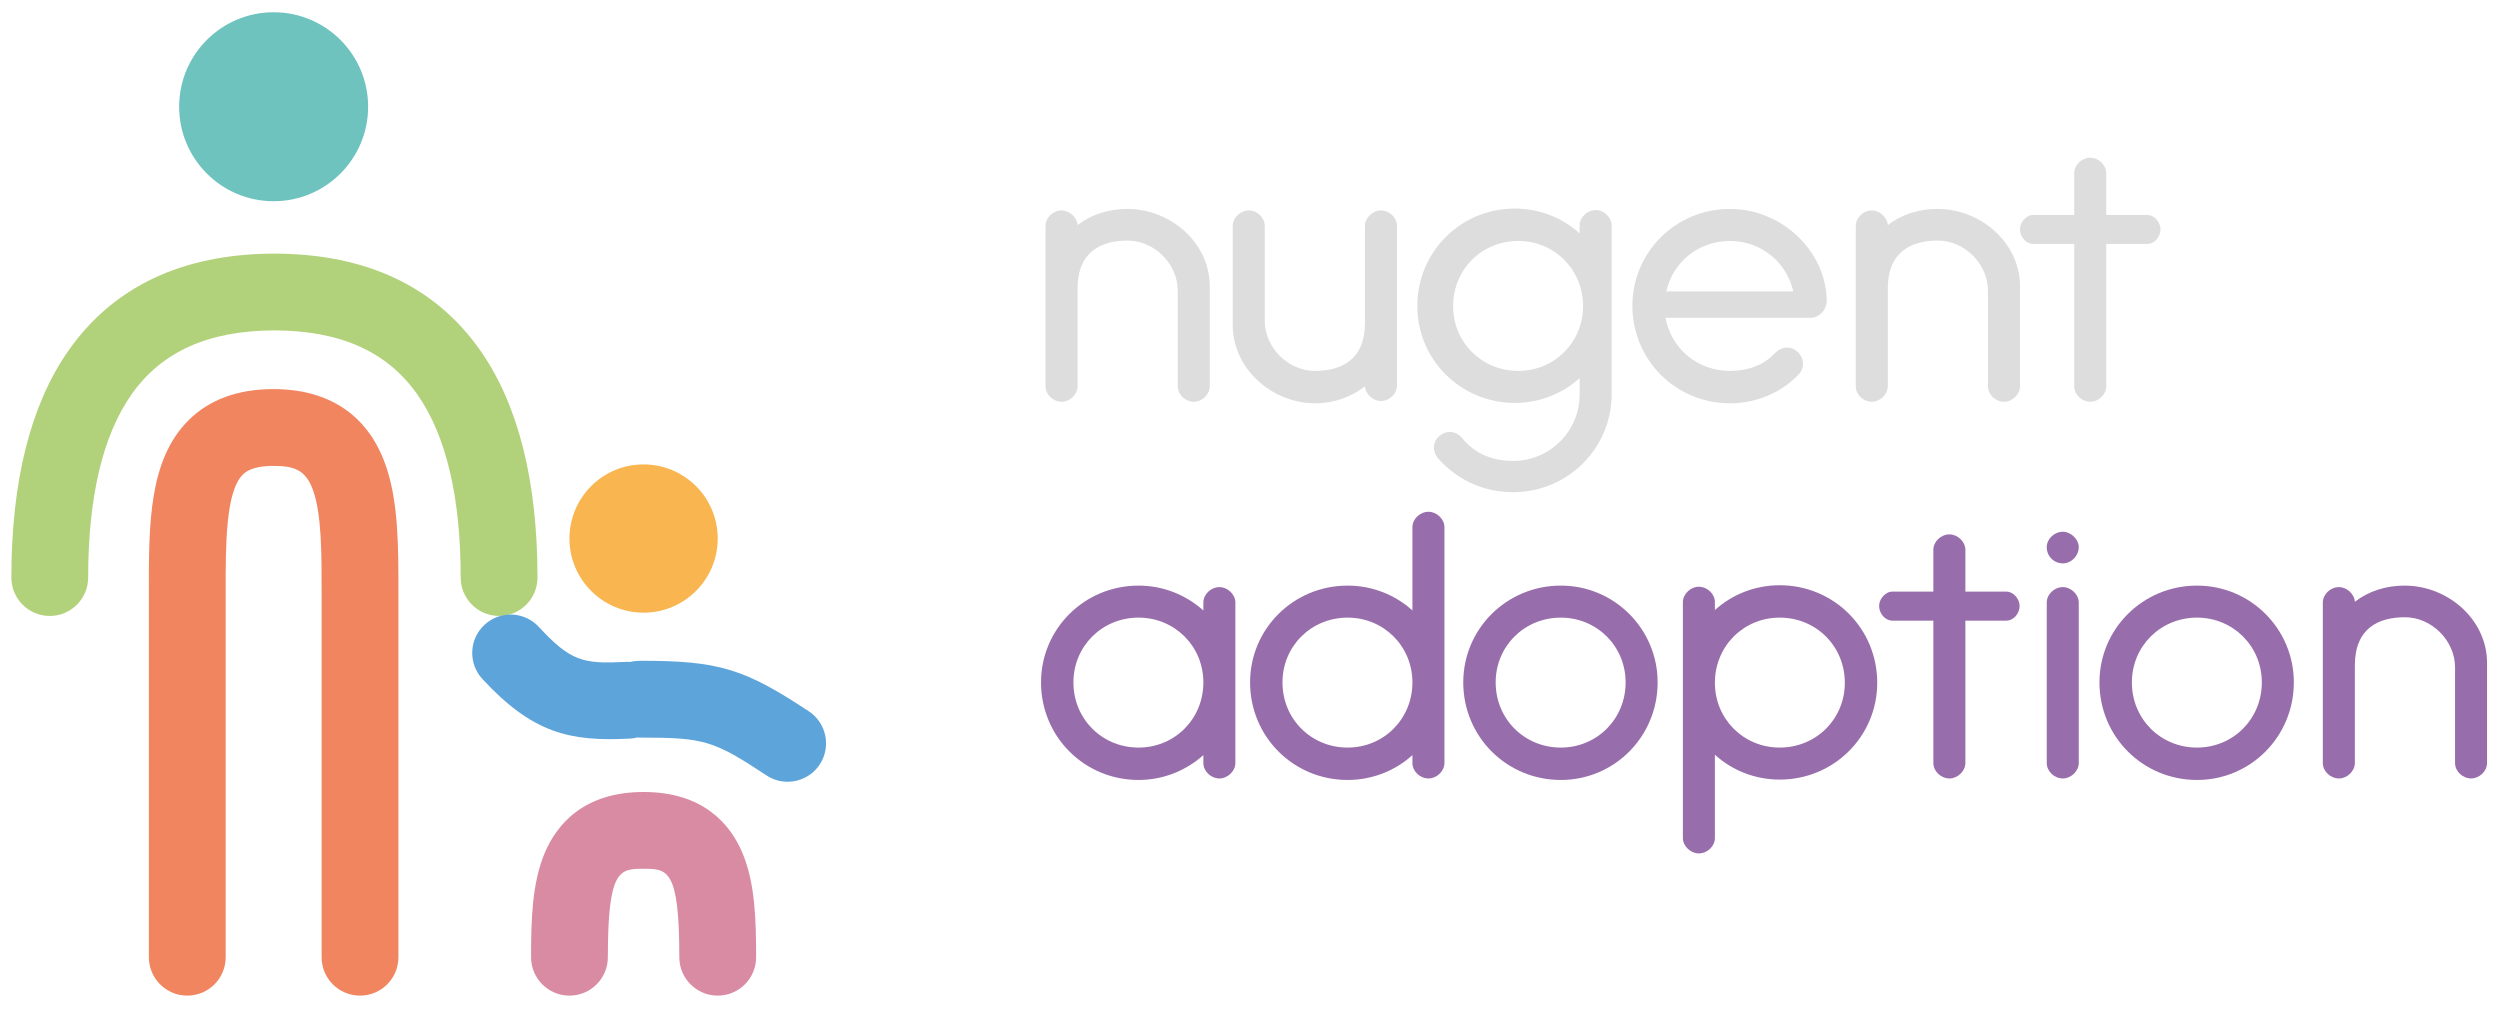 <?xml version="1.0" encoding="UTF-8" standalone="no"?>
<svg width="161px" height="65px" viewBox="0 0 161 65" version="1.1" xmlns="http://www.w3.org/2000/svg" xmlns:xlink="http://www.w3.org/1999/xlink">
    <!-- Generator: Sketch 40.1 (33804) - http://www.bohemiancoding.com/sketch -->
    <title>logo-type</title>
    <desc>Created with Sketch.</desc>
    <defs></defs>
    <g id="Page-1" stroke="none" stroke-width="1" fill="none" fill-rule="evenodd">
        <g id="logo-type" transform="translate(0.732, 0.789)">
            <g id="type" transform="translate(66, 9)">
                <path d="M9.115,8.93 C9.115,7.207 7.611,5.704 5.889,5.704 C4.215,5.704 2.663,6.383 2.663,8.809 L2.663,15.091 C2.663,15.625 2.153,16.086 1.644,16.086 C1.086,16.086 0.601,15.625 0.601,15.091 L0.601,4.758 C0.601,4.224 1.086,3.763 1.644,3.763 C2.129,3.763 2.638,4.2 2.663,4.709 C3.536,4.03 4.652,3.666 5.864,3.666 C8.678,3.666 11.177,5.873 11.177,8.639 L11.177,15.091 C11.177,15.625 10.668,16.086 10.158,16.086 C9.6,16.086 9.115,15.625 9.115,15.091 L9.115,8.93" id="Fill-1" fill="#DCDDDC"></path>
                <path d="M14.719,10.87 C14.719,12.593 16.223,14.097 17.945,14.097 C19.619,14.097 21.171,13.418 21.171,10.992 L21.171,4.758 C21.171,4.224 21.681,3.763 22.19,3.763 C22.748,3.763 23.233,4.224 23.233,4.758 L23.233,15.043 C23.233,15.576 22.748,16.037 22.19,16.037 C21.705,16.037 21.196,15.601 21.171,15.091 C20.298,15.771 19.182,16.183 17.969,16.183 C15.155,16.183 12.657,13.927 12.657,11.162 L12.657,4.758 C12.657,4.224 13.166,3.763 13.676,3.763 C14.234,3.763 14.719,4.224 14.719,4.758 L14.719,10.87" id="Fill-3" fill="#DCDDDC"></path>
                <path d="M31.044,14.097 C33.373,14.097 35.217,12.253 35.217,9.924 C35.217,7.571 33.373,5.728 31.044,5.728 C28.691,5.728 26.848,7.571 26.848,9.924 C26.848,12.253 28.691,14.097 31.044,14.097 M25.611,19.021 C25.611,18.487 26.096,18.027 26.654,18.027 C26.945,18.027 27.236,18.172 27.503,18.512 C28.279,19.433 29.395,19.894 30.705,19.894 C33.082,19.894 34.998,17.978 34.998,15.601 L34.998,14.558 C33.907,15.552 32.427,16.159 30.826,16.159 C27.333,16.159 24.543,13.369 24.543,9.924 C24.543,6.431 27.333,3.642 30.826,3.642 C32.427,3.642 33.907,4.248 34.998,5.243 L34.998,4.733 C34.998,4.2 35.483,3.739 36.041,3.739 C36.551,3.739 37.06,4.2 37.06,4.733 L37.06,15.576 C37.06,19.094 34.222,21.908 30.705,21.908 C28.74,21.908 27.042,21.059 25.878,19.724 C25.708,19.53 25.611,19.288 25.611,19.021" id="Fill-5" fill="#DCDDDC"></path>
                <path d="M40.578,8.978 L48.753,8.978 C48.34,7.111 46.691,5.728 44.677,5.728 C42.64,5.728 40.99,7.111 40.578,8.978 M38.394,9.9 C38.394,6.456 41.184,3.666 44.677,3.666 C48.025,3.666 50.863,6.383 50.911,9.561 C50.911,10.167 50.45,10.628 49.941,10.676 L40.529,10.676 C40.893,12.665 42.591,14.097 44.677,14.097 C45.769,14.097 46.812,13.757 47.515,13.005 C47.734,12.787 48.025,12.593 48.34,12.593 C48.898,12.593 49.383,13.078 49.383,13.636 C49.383,13.927 49.238,14.218 49.019,14.412 C47.903,15.528 46.351,16.183 44.677,16.183 C41.184,16.183 38.394,13.393 38.394,9.9" id="Fill-7" fill="#DCDDDC"></path>
                <path d="M61.294,8.93 C61.294,7.207 59.79,5.704 58.067,5.704 C56.394,5.704 54.841,6.383 54.841,8.809 L54.841,15.091 C54.841,15.625 54.332,16.086 53.822,16.086 C53.264,16.086 52.779,15.625 52.779,15.091 L52.779,4.758 C52.779,4.224 53.264,3.763 53.822,3.763 C54.307,3.763 54.817,4.2 54.841,4.709 C55.714,4.03 56.83,3.666 58.043,3.666 C60.857,3.666 63.356,5.873 63.356,8.639 L63.356,15.091 C63.356,15.625 62.846,16.086 62.337,16.086 C61.779,16.086 61.294,15.625 61.294,15.091 L61.294,8.93" id="Fill-9" fill="#DCDDDC"></path>
                <path d="M66.848,1.361 C66.848,0.828 67.334,0.367 67.892,0.367 C68.401,0.367 68.91,0.828 68.91,1.361 L68.91,4.054 L71.554,4.054 C72.015,4.054 72.404,4.539 72.404,4.976 C72.404,5.461 72.015,5.922 71.554,5.922 L68.91,5.922 L68.91,15.091 C68.91,15.625 68.401,16.086 67.892,16.086 C67.334,16.086 66.848,15.625 66.848,15.091 L66.848,5.922 L64.204,5.922 C63.744,5.922 63.355,5.461 63.355,4.976 C63.355,4.539 63.744,4.054 64.204,4.054 L66.848,4.054 L66.848,1.361" id="Fill-11" fill="#DCDDDC"></path>
                <path d="M6.592,38.355 C8.921,38.355 10.765,36.511 10.765,34.158 C10.765,31.829 8.921,29.986 6.592,29.986 C4.239,29.986 2.396,31.829 2.396,34.158 C2.396,36.511 4.239,38.355 6.592,38.355 M10.765,29.016 C10.765,28.482 11.25,28.021 11.808,28.021 C12.317,28.021 12.826,28.482 12.826,29.016 L12.826,39.349 C12.826,39.883 12.317,40.344 11.808,40.344 C11.25,40.344 10.765,39.883 10.765,39.349 L10.765,38.84 C9.649,39.834 8.193,40.441 6.592,40.441 C3.099,40.441 0.31,37.651 0.31,34.158 C0.31,30.713 3.099,27.924 6.592,27.924 C8.193,27.924 9.649,28.53 10.765,29.525 L10.765,29.016" id="Fill-13" fill="#986DAB"></path>
                <path d="M20.055,38.355 C22.384,38.355 24.228,36.511 24.228,34.158 C24.228,31.829 22.384,29.986 20.055,29.986 C17.703,29.986 15.859,31.829 15.859,34.158 C15.859,36.511 17.703,38.355 20.055,38.355 M24.228,38.84 C23.136,39.834 21.656,40.441 20.055,40.441 C16.562,40.441 13.773,37.651 13.773,34.158 C13.773,30.713 16.562,27.924 20.055,27.924 C21.656,27.924 23.136,28.53 24.228,29.525 L24.228,24.164 C24.228,23.63 24.713,23.169 25.271,23.169 C25.78,23.169 26.29,23.63 26.29,24.164 L26.29,39.349 C26.29,39.883 25.78,40.344 25.271,40.344 C24.713,40.344 24.228,39.883 24.228,39.349 L24.228,38.84" id="Fill-15" fill="#986DAB"></path>
                <path d="M33.785,38.355 C36.114,38.355 37.958,36.511 37.958,34.158 C37.958,31.829 36.114,29.986 33.785,29.986 C31.432,29.986 29.589,31.829 29.589,34.158 C29.589,36.511 31.432,38.355 33.785,38.355 M33.785,27.924 C37.23,27.924 40.019,30.713 40.019,34.158 C40.019,37.651 37.23,40.441 33.785,40.441 C30.292,40.441 27.502,37.651 27.502,34.158 C27.502,30.713 30.292,27.924 33.785,27.924" id="Fill-17" fill="#986DAB"></path>
                <path d="M47.879,29.986 C45.55,29.986 43.707,31.829 43.707,34.182 C43.707,36.511 45.55,38.355 47.879,38.355 C50.232,38.355 52.075,36.511 52.075,34.182 C52.075,31.829 50.232,29.986 47.879,29.986 M43.707,29.501 C44.798,28.506 46.278,27.9 47.879,27.9 C51.372,27.9 54.162,30.689 54.162,34.182 C54.162,37.627 51.372,40.417 47.879,40.417 C46.278,40.417 44.798,39.81 43.707,38.816 L43.707,44.177 C43.707,44.71 43.222,45.171 42.664,45.171 C42.154,45.171 41.645,44.71 41.645,44.177 L41.645,28.991 C41.645,28.458 42.154,27.997 42.664,27.997 C43.222,27.997 43.707,28.458 43.707,28.991 L43.707,29.501" id="Fill-19" fill="#986DAB"></path>
                <path d="M57.776,25.62 C57.776,25.086 58.261,24.625 58.819,24.625 C59.329,24.625 59.838,25.086 59.838,25.62 L59.838,28.312 L62.482,28.312 C62.943,28.312 63.331,28.797 63.331,29.234 C63.331,29.719 62.943,30.18 62.482,30.18 L59.838,30.18 L59.838,39.349 C59.838,39.883 59.329,40.344 58.819,40.344 C58.261,40.344 57.776,39.883 57.776,39.349 L57.776,30.18 L55.132,30.18 C54.671,30.18 54.283,29.719 54.283,29.234 C54.283,28.797 54.671,28.312 55.132,28.312 L57.776,28.312 L57.776,25.62" id="Fill-21" fill="#986DAB"></path>
                <path d="M65.078,29.016 C65.078,28.482 65.563,28.021 66.121,28.021 C66.63,28.021 67.14,28.482 67.14,29.016 L67.14,39.349 C67.14,39.883 66.63,40.344 66.121,40.344 C65.563,40.344 65.078,39.883 65.078,39.349 L65.078,29.016 Z M65.078,25.45 C65.078,24.916 65.563,24.455 66.121,24.455 C66.63,24.455 67.14,24.94 67.14,25.45 C67.14,26.008 66.655,26.493 66.121,26.493 C65.539,26.493 65.078,26.032 65.078,25.45 L65.078,25.45 Z" id="Fill-23" fill="#986DAB"></path>
                <path d="M74.756,38.355 C77.085,38.355 78.93,36.511 78.93,34.158 C78.93,31.829 77.085,29.986 74.756,29.986 C72.404,29.986 70.561,31.829 70.561,34.158 C70.561,36.511 72.404,38.355 74.756,38.355 M74.756,27.924 C78.202,27.924 80.991,30.713 80.991,34.158 C80.991,37.651 78.202,40.441 74.756,40.441 C71.263,40.441 68.473,37.651 68.473,34.158 C68.473,30.713 71.263,27.924 74.756,27.924" id="Fill-25" fill="#986DAB"></path>
                <path d="M91.373,33.188 C91.373,31.466 89.869,29.962 88.148,29.962 C86.473,29.962 84.921,30.641 84.921,33.067 L84.921,39.349 C84.921,39.883 84.411,40.344 83.903,40.344 C83.344,40.344 82.858,39.883 82.858,39.349 L82.858,29.016 C82.858,28.482 83.344,28.021 83.903,28.021 C84.387,28.021 84.896,28.458 84.921,28.967 C85.793,28.288 86.91,27.924 88.122,27.924 C90.936,27.924 93.434,30.131 93.434,32.897 L93.434,39.349 C93.434,39.883 92.926,40.344 92.417,40.344 C91.859,40.344 91.373,39.883 91.373,39.349 L91.373,33.188" id="Fill-27" fill="#986DAB"></path>
            </g>
            <g id="mark">
                <path d="M22.453,63.329 C21.087,63.329 19.98,62.222 19.98,60.856 L19.98,37.977 C19.98,37.968 19.98,37.959 19.98,37.95 L19.98,37.455 C19.982,34.829 19.984,32.348 19.43,30.785 C18.959,29.458 18.199,29.215 16.872,29.215 C15.466,29.215 15.04,29.641 14.9,29.782 C13.794,30.889 13.798,34.321 13.801,37.348 L13.802,37.946 L13.802,37.95 L13.802,60.856 C13.802,62.222 12.695,63.329 11.329,63.329 C9.963,63.329 8.856,62.222 8.856,60.856 L8.855,37.354 C8.85,32.978 8.845,28.845 11.4,26.286 C12.737,24.948 14.578,24.269 16.872,24.269 C20.466,24.269 22.962,25.95 24.091,29.132 C24.931,31.499 24.929,34.394 24.926,37.459 L24.926,37.925 C24.926,37.933 24.926,37.942 24.926,37.95 L24.926,60.856 C24.926,62.222 23.819,63.329 22.453,63.329" id="Fill-29" fill="#F0855F"></path>
                <path d="M31.409,38.878 C30.043,38.878 28.936,37.771 28.936,36.405 C28.936,31.216 27.997,27.249 26.145,24.615 C24.201,21.85 21.19,20.5 16.941,20.489 C12.692,20.5 9.681,21.85 7.737,24.615 C5.885,27.249 4.946,31.216 4.946,36.405 C4.946,37.771 3.839,38.878 2.473,38.878 C1.107,38.878 -2.82636093e-05,37.771 -2.82636093e-05,36.405 C-2.82636093e-05,30.178 1.242,25.254 3.691,21.77 C6.571,17.673 10.996,15.578 16.843,15.544 C16.876,15.543 16.908,15.543 16.941,15.543 C16.974,15.543 17.006,15.543 17.039,15.544 C22.886,15.578 27.311,17.673 30.191,21.77 C32.64,25.254 33.882,30.178 33.882,36.405 C33.882,37.771 32.775,38.878 31.409,38.878" id="Fill-31" fill="#B2D17B"></path>
                <path d="M45.489,33.893 C45.489,36.529 43.352,38.667 40.715,38.667 C38.079,38.667 35.941,36.529 35.941,33.893 C35.941,31.256 38.079,29.119 40.715,29.119 C43.352,29.119 45.489,31.256 45.489,33.893" id="Fill-34" fill="#F9B54F"></path>
                <path d="M45.489,63.329 C44.123,63.329 43.016,62.222 43.016,60.856 C43.016,55.162 42.247,55.162 40.715,55.162 C39.183,55.162 38.414,55.162 38.414,60.856 C38.414,62.222 37.307,63.329 35.941,63.329 C34.576,63.329 33.468,62.222 33.468,60.856 C33.468,58.407 33.537,56.048 34.361,54.112 C35.119,52.334 36.835,50.215 40.715,50.215 C44.595,50.215 46.312,52.334 47.069,54.112 C47.894,56.048 47.962,58.407 47.962,60.856 C47.962,62.222 46.855,63.329 45.489,63.329" id="Fill-36" fill="#DA8BA4"></path>
                <path d="M49.99,49.557 C49.522,49.557 49.049,49.424 48.629,49.146 C45.243,46.908 44.616,46.712 40.563,46.712 C40.532,46.712 40.503,46.712 40.468,46.712 C40.414,46.712 40.36,46.71 40.307,46.706 C40.156,46.744 40,46.767 39.839,46.776 C35.994,46.977 33.592,46.454 30.338,42.943 C29.41,41.941 29.469,40.376 30.471,39.448 C31.473,38.519 33.038,38.579 33.966,39.581 C36.024,41.802 36.813,41.981 39.581,41.836 C39.679,41.831 39.776,41.832 39.871,41.838 C40.079,41.787 40.299,41.766 40.521,41.765 C45.548,41.765 47.18,42.258 51.357,45.02 C52.496,45.774 52.809,47.308 52.056,48.447 C51.58,49.167 50.793,49.557 49.99,49.557" id="Fill-38" fill="#5CA4DA"></path>
                <path d="M22.975,6.085 C22.975,9.445 20.251,12.17 16.89,12.17 C13.53,12.17 10.805,9.445 10.805,6.085 C10.805,2.724 13.53,0 16.89,0 C20.251,0 22.975,2.724 22.975,6.085" id="Fill-40" fill="#6EC3BF"></path>
            </g>
        </g>
    </g>
</svg>